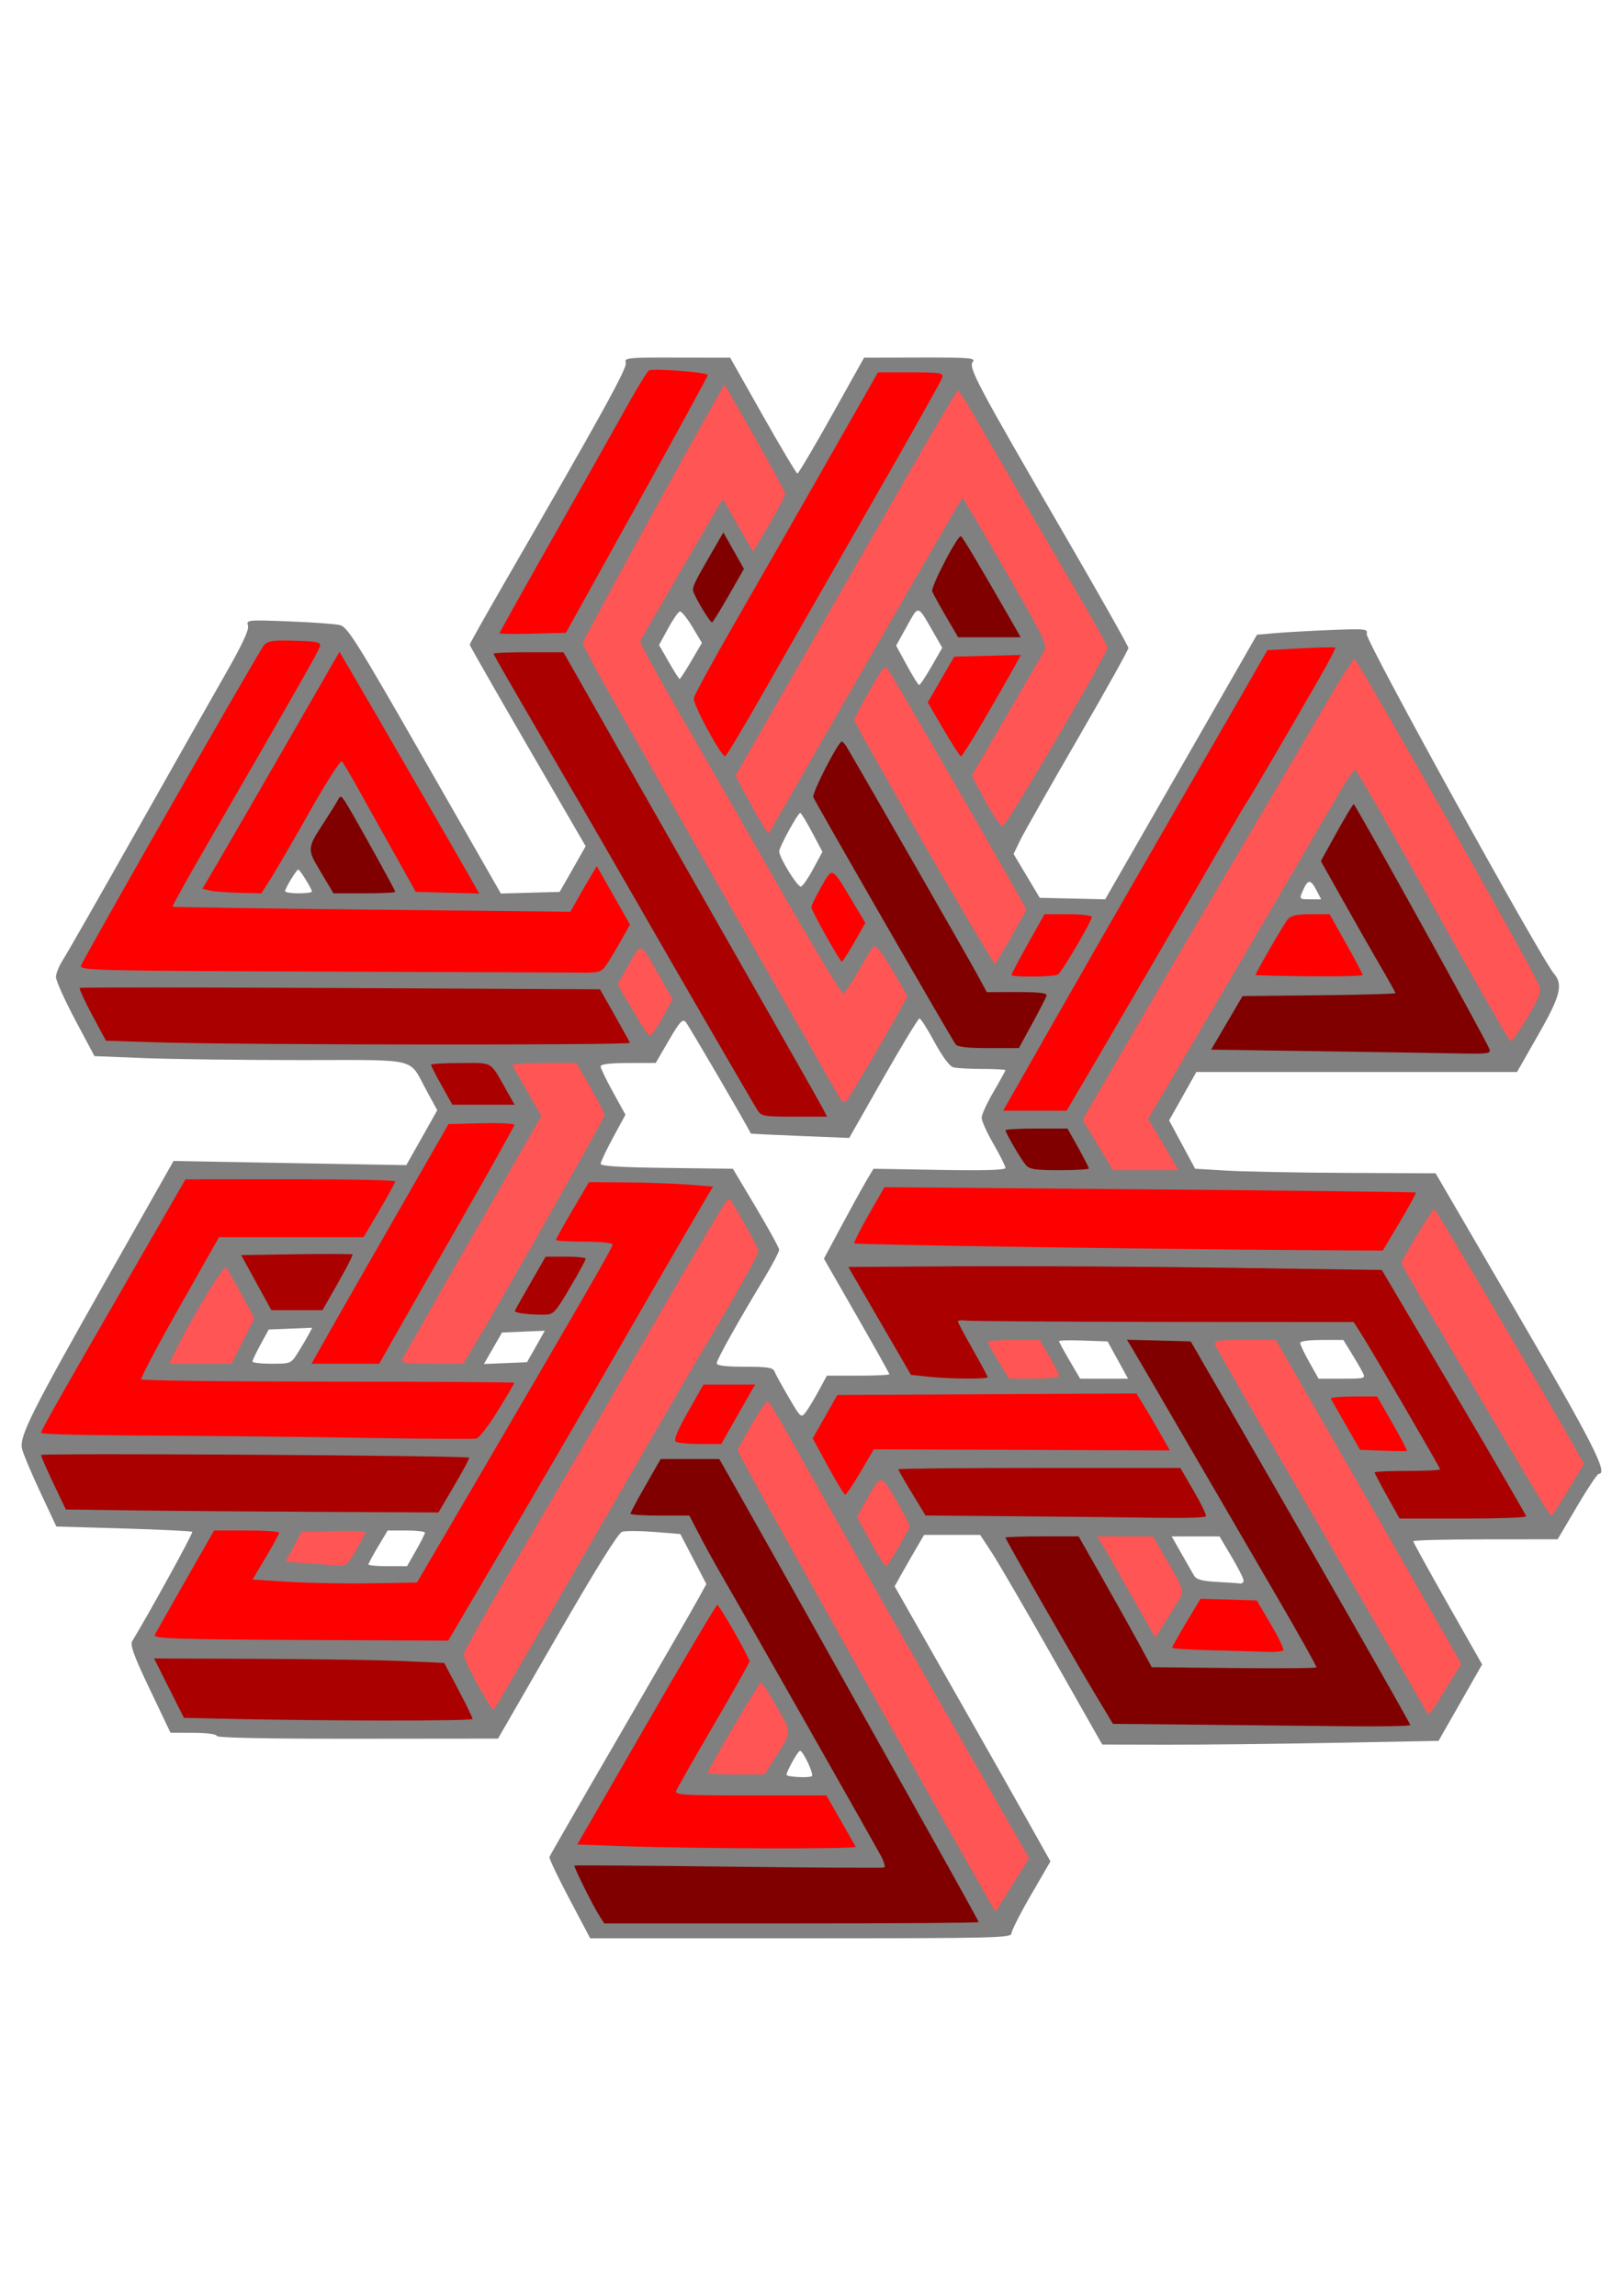 <?xml version="1.0" encoding="UTF-8"?>
<svg version="1.1" viewBox="0 0 744.09 1052.4" xmlns="http://www.w3.org/2000/svg">
<g transform="translate(.003 .011)">
<path d="m302.84 163.88c-15.542 0.025-16.576 0.394-15.938 2.406 0.745 2.348-11.244 24.043-56.031 101.56-8.553 14.804-15.531 27.265-15.531 27.656 0 0.391 11.944 21.323 26.562 46.531l26.594 45.844-5.938 10.469-5.969 10.469-13.469 0.375-13.5 0.375-34.938-61.062c-31.162-54.475-35.363-61.17-38.875-62-2.166-0.512-12.704-1.275-23.438-1.688-18.939-0.728-19.512-0.662-18.688 1.938 0.594 1.871-2.615 8.738-10.656 22.781-6.332 11.059-24.845 43.759-41.156 72.656s-31.134 54.826-32.938 57.625c-1.804 2.799-3.281 6.407-3.281 8.031 0 1.624 3.955 10.468 8.812 19.625l8.844 16.625 22.781 0.906c12.525 0.494 44.684 0.906 71.469 0.906 55.552 0 49.558-1.452 57.938 13.875l4.969 9.125-7.094 12.594-7.094 12.562-53.375-0.938-53.344-0.969-29.594 52.281c-35.666 63.009-41.122 73.877-39.875 79.562 0.494 2.253 4.26 11.205 8.344 19.906l7.406 15.812 30.844 0.906c16.957 0.493 31.116 1.178 31.469 1.531 0.495 0.495-19.408 36.71-27.531 50.094-1.072 1.766 0.764 6.787 8.094 22.156l9.469 19.844 10.562 0.031c6.123 0.016 10.594 0.616 10.594 1.406 0 0.891 22.359 1.344 64.469 1.312l64.5-0.062 27.094-46.969c17.763-30.799 28.033-47.279 29.812-47.844 1.494-0.474 8.094-0.459 14.688 0.062l12 0.969 11.938 22.938-3.938 7.156c-2.154 3.935-18.23 31.813-35.75 61.938-17.52 30.124-32.034 55.325-32.25 56-0.216 0.675 3.902 9.333 9.156 19.25l9.531 18.031h96.562c88.454 4e-3 96.562-0.175 96.562-2.219 0-1.227 4.021-9.158 8.938-17.625l8.938-15.406-9.812-17.5c-5.389-9.633-21.466-38.02-35.719-63.062l-25.906-45.531 3.156-5.625c1.734-3.104 4.776-8.404 6.75-11.781l3.594-6.156h12.844 12.875l5.469 8.344c3.002 4.592 15.584 26.232 27.969 48.062l22.531 39.688 29.312 0.062c16.137 0.034 50.855-0.344 77.125-0.844l47.75-0.906 10-17.531 9.969-17.5-15.781-27.812c-8.68-15.286-15.781-28.181-15.781-28.656s14.892-0.858 33.094-0.875l33.094-0.031 8.844-15c4.858-8.24 9.34-14.969 9.969-14.969 4.503 0-2.556-13.886-37.25-73.406l-37.5-64.375-40.969-0.188c-22.517-0.105-47.3-0.592-55.094-1.062l-14.188-0.844-5.969-11.062-5.969-11.094 6.25-11.094 6.219-11.094h73.531 73.5l9.656-16.906c10.177-17.793 11.587-23.138 7.344-28.094-6.256-7.307-86.654-153.07-85.938-155.81 0.6-2.295-0.489-2.436-16.625-1.781-9.494 0.385-20.965 1.039-25.469 1.438l-8.188 0.719-34.781 60.656-34.812 60.625-30-0.688-6-10.062-6-10.031 3-6.219c1.663-3.422 13.543-24.353 26.375-46.5 12.832-22.147 23.303-40.915 23.281-41.719-0.022-0.803-13.408-24.51-29.75-52.656-39.746-68.458-43.713-75.947-41.594-78.5 1.464-1.763-1.541-2.012-24.094-1.969l-25.75 0.062-14.844 26.562c-8.171 14.609-15.258 26.57-15.719 26.562-0.46-7e-3 -7.588-11.965-15.844-26.562l-15-26.562-24.312-0.031c-2.849-7e-3 -5.373-0.035-7.594-0.031zm118.12 116c1.526 0.099 3.252 3.49 7.438 10.781l3.594 6.25-4.906 8.531c-2.7 4.685-5.262 8.531-5.688 8.531s-2.964-4.075-5.656-9.031l-4.906-9 4.906-8.844c2.433-4.377 3.655-6.908 4.906-7.188 0.101-0.022 0.211-0.038 0.312-0.031zm-109.19 0.375c0.893 0.16 3.308 3.179 5.594 7l4.438 7.406-4.844 8.281c-2.672 4.559-5.091 8.281-5.375 8.281s-2.522-3.504-4.969-7.781l-4.469-7.781 4.062-7.469c2.237-4.115 4.678-7.663 5.406-7.906 0.045-0.015 0.097-0.042 0.156-0.031zm55.094 92.375c0.429 0 2.881 4.013 5.469 8.906l4.719 8.906-4.156 7.719c-2.284 4.25-4.841 7.947-5.656 8.219-1.49 0.497-10-13.253-10-16.156 0-1.944 8.565-17.594 9.625-17.594zm-230.12 25.938c0.736 0 6.25 8.883 6.25 10.062 0 0.474-2.747 0.844-6.125 0.844-3.378 0-6.159-0.437-6.156-1 6e-3 -1.306 5.245-9.906 6.031-9.906zm463.34 5.688c0.998-0.229 2.045 1.061 3.5 3.875l2.125 4.094h-4.812c-5.422 0-5.416 0.035-3.25-4.719 0.9-1.976 1.661-3.072 2.438-3.25zm-178.53 62.562c0.564 0 3.656 4.852 6.875 10.812 3.61 6.684 6.917 11.135 8.625 11.594 1.523 0.409 7.527 0.739 13.344 0.75 5.817 0.01 10.562 0.27 10.562 0.562s-2.435 4.737-5.438 9.875c-3.002 5.138-5.469 10.5-5.469 11.938 0 1.438 2.466 6.886 5.469 12.094 3.002 5.207 5.438 10.118 5.438 10.906 0 0.973-9.7 1.265-30.25 0.906l-30.25-0.531-3.625 6.125c-1.986 3.378-7.079 12.666-11.344 20.625l-7.75 14.469 15 26.156c8.256 14.379 15 26.446 15 26.812 0 0.367-6.431 0.656-14.312 0.656h-14.344l-3.75 6.938c-2.064 3.825-4.735 8.25-5.938 9.812-2.131 2.768-2.319 2.585-7.844-6.875-3.118-5.339-6.05-10.67-6.5-11.844-0.662-1.726-3.258-2.125-13.625-2.125-8.628 0-12.844-0.523-12.844-1.562 0-1.641 9.495-18.625 21.438-38.406 3.981-6.594 7.219-12.744 7.188-13.656-0.032-0.912-4.813-9.618-10.625-19.375l-10.594-17.75-30.312-0.375c-21.031-0.255-30.312-0.827-30.312-1.875 0-0.831 2.563-6.247 5.688-12.031l5.688-10.5-5.688-10.312c-3.124-5.66-5.688-10.967-5.688-11.812 0-1.029 4.182-1.551 12.625-1.562l12.625-0.031 6-10.312c4.91-8.476 6.293-9.99 7.719-8.5 1.215 1.269 28.449 47.901 29.875 51.156 0.056 0.128 10.212 0.631 22.594 1.125l22.531 0.906 15.594-27.406c8.58-15.07 16.061-27.375 16.625-27.375zm-278.41 141.78-1.656 3.125c-0.913 1.723-3.107 5.435-4.875 8.25-3.176 5.058-3.313 5.125-12.062 5.125-4.869 0-8.829-0.468-8.812-1.031 0.018-0.563 1.703-4.091 3.75-7.844l3.719-6.812 19.938-0.812zm106.62 1.375-4.062 7.219-4.094 7.219-19.75 0.812 8.312-14.438 9.812-0.406 9.781-0.406zm356.19 4.219h9.906l3.594 5.812c1.974 3.189 4.289 7.155 5.156 8.844 1.57 3.058 1.544 3.094-9.25 3.094h-10.844l-4.219-7.5c-2.323-4.117-4.219-8.113-4.219-8.875 0-0.81 4.089-1.376 9.875-1.375zm-117.16 0.188c2.019-0.049 4.811-0.015 7.875 0.094l11.125 0.406 9.375 17.062h-11-10.969l-4.844-8.281c-2.663-4.544-4.844-8.541-4.844-8.906 0-0.183 1.262-0.326 3.281-0.375zm-311.06 87.156h8.562c4.703 0 8.538 0.437 8.531 1s-1.865 4.247-4.125 8.188l-4.094 7.188h-8.844c-4.864 0-8.844-0.367-8.844-0.812 0-0.446 1.979-4.13 4.406-8.188l4.406-7.375zm359.44 2.719h10.969 10.969l5.5 9.281c3.036 5.11 5.531 10.043 5.531 10.938 0 0.895-0.781 1.491-1.719 1.344-0.938-0.147-5.72-0.46-10.625-0.719-6.601-0.348-9.27-1.086-10.312-2.812-0.775-1.283-3.4-5.872-5.844-10.188l-4.469-7.844zm-170.38 98.281c1.451 2e-3 6.533 10.929 5.406 11.625-1.314 0.812-10.624 0.407-11.531-0.5-0.659-0.659 5.102-11.126 6.125-11.125z" fill="#808080"/>
<path d="m448.7 881.06c0-0.331-10.968-20.136-24.372-44.011-13.405-23.875-35.893-63.981-49.973-89.125-14.08-25.144-29.872-53.239-35.093-62.434l-9.492-16.717h-13.442-13.442l-6.926 12.103c-3.809 6.657-6.926 12.491-6.926 12.964 0 0.474 6.079 0.862 13.508 0.862h13.508l4.408 8.529c2.424 4.691 6.724 12.521 9.555 17.4 10.724 18.481 72.009 126.43 74.141 130.59 1.227 2.397 1.773 4.56 1.213 4.808-0.56 0.247-32.645 0.065-71.299-0.405-38.654-0.47-70.474-0.7-70.71-0.512-0.505 0.403 8.742 18.973 11.682 23.46l2.025 3.091h85.818c47.2 0 85.818-0.271 85.818-0.603z" fill="#800000"/>
<path d="m464.21 863.98 7.598-12.224-32.247-56.351c-17.736-30.993-34.834-60.956-37.995-66.586-3.161-5.629-12.348-21.903-20.416-36.164-8.067-14.261-17.691-31.284-21.386-37.829-3.695-6.545-7.166-12.177-7.713-12.515-0.548-0.338-3.924 4.533-7.503 10.826l-6.508 11.441 2.294 4.486c6.766 13.229 115.41 207.1 116.08 207.13 0.112 4e-3 3.622-5.491 7.801-12.214z" fill="#f55"/>
<path d="m392.33 846.52c-0.319-0.563-3.479-6.09-7.023-12.282l-6.443-11.259h-34.826c-31.207 0-34.74-0.224-33.997-2.16 0.456-1.188 8.198-14.774 17.204-30.191 9.007-15.417 16.376-28.485 16.376-29.04 0-1.723-13.825-25.95-14.786-25.911-0.499 0.019-15.149 24.738-32.555 54.928l-31.647 54.891 20.73 0.737c33.694 1.197 107.6 1.395 106.97 0.287z" fill="#f00"/>
<path d="m355.03 806.26c8.218-12.926 8.152-11.499 1.098-23.91-3.503-6.164-6.743-11.212-7.199-11.218-0.871-0.013-24.417 39.942-24.417 41.432 0 0.474 5.842 0.861 12.981 0.861h12.981l4.555-7.165z" fill="#f55"/>
<path d="m646.57 790.73c0-0.826-47.414-83.843-83.299-145.85l-17.376-30.023-29.251-0.778 2.717 4.483c1.495 2.466 12.532 21.371 24.526 42.011 11.995 20.641 30.407 52.267 40.915 70.281 10.509 18.014 18.938 33.059 18.733 33.435-0.205 0.375-17.275 0.51-37.933 0.299l-37.56-0.383-5.721-10.534c-3.146-5.794-10.688-19.285-16.758-29.981l-11.038-19.447h-16.776c-9.227 0-16.776 0.25-16.776 0.556 0 0.82 30.285 53.724 40.487 70.727l8.79 14.649 39.16 0.384c21.538 0.211 52.209 0.527 68.159 0.703 15.95 0.176 28.999-0.066 28.999-0.538z" fill="#800000"/>
<path d="m216.67 787.95c-0.017-0.626-2.954-6.665-6.528-13.421l-6.499-12.282-19.059-0.857c-10.483-0.471-40.405-0.932-66.494-1.024l-47.435-0.166 13.653 27.207 16.044 0.385c44.353 1.063 116.34 1.161 116.32 0.158z" fill="#a00"/>
<path d="m664.21 772 5.712-9.358-21.124-37.041c-11.618-20.373-29.252-51.166-39.187-68.429-9.935-17.263-19.552-33.997-21.373-37.187l-3.31-5.8h-14.358c-12.555 0-14.254 0.272-13.527 2.167 0.457 1.192 12.116 21.611 25.908 45.375 13.792 23.765 35.357 61.018 47.921 82.784 12.565 21.767 23.144 40.081 23.509 40.699 0.763 1.291 1.953-0.31 9.828-13.211z" fill="#f55"/>
<path d="m254.92 734.96c15.197-26.27 34.535-59.739 42.974-74.375 8.439-14.636 19.91-34.287 25.491-43.67 15.834-26.616 24.322-41.804 24.322-43.522 0-1.645-12.108-23.086-13.52-23.941-0.778-0.472-7.191 10.347-51.314 86.569-11.079 19.14-23.035 39.712-26.568 45.717-29.453 50.055-43.701 75.06-43.701 76.692 0 2.891 12.832 26.307 13.825 25.229 0.473-0.514 13.294-22.428 28.491-48.698z" fill="#f55"/>
<path d="m588.37 756.44c0.352-0.57-2.247-5.943-5.775-11.941l-6.415-10.905-25.817-0.764-6.482 10.833c-3.565 5.958-6.482 11.179-6.482 11.601 0 0.422 8.137 0.958 18.082 1.192 9.945 0.233 21.27 0.558 25.166 0.722 3.896 0.164 7.372-0.168 7.724-0.738z" fill="#f00"/>
<path d="m217.76 731.2c27.149-46.094 49.989-85.237 67.883-116.34 10.364-18.014 23.882-41.35 30.039-51.858l11.195-19.105-11.077-0.888c-6.092-0.488-18.887-0.949-28.432-1.024l-17.355-0.135-7.55 12.829c-4.153 7.056-7.55 13.197-7.55 13.647 0 0.45 5.834 0.818 12.964 0.818 7.785 0 12.964 0.549 12.964 1.373 0 1.3-13.032 23.89-66.521 115.31l-23.156 39.576-21.007 0.348c-11.554 0.192-28.516-0.116-37.694-0.682l-16.687-1.03 6.095-10.235c3.352-5.629 6.102-10.696 6.11-11.259 8e-3 -0.563-6.698-1.024-14.903-1.024h-14.918l-13.399 23.459c-7.369 12.903-13.592 23.923-13.829 24.49-0.698 1.671 10.784 2.025 74.323 2.291l60.246 0.252 12.258-20.811z" fill="#f00"/>
<path d="m541.41 731.7c1.297-2.424 0.452-4.685-5.664-15.149l-7.189-12.299h-12.794-12.795l1.95 3.071c1.072 1.689 7.08 12.142 13.349 23.229l11.4 20.159 5.109-8.081c2.81-4.444 5.795-9.363 6.634-10.93z" fill="#f55"/>
<path d="m163.35 710.41c2.323-4.117 4.224-7.822 4.224-8.234 0-0.412-6.601-0.575-14.668-0.362l-14.668 0.387-7.379 13.647 10.511 0.773c5.781 0.425 12.141 0.886 14.133 1.024 3.066 0.212 4.272-0.9 7.847-7.235z" fill="#f55"/>
<path d="m411.88 709.39c2.612-4.677 4.939-8.929 5.17-9.448 0.231-0.519-2.48-5.935-6.024-12.034-7.256-12.488-7.055-12.487-13.982-0.032l-4.176 7.51 6.161 11.255c3.389 6.19 6.597 11.255 7.131 11.255 0.533 0 3.107-3.827 5.72-8.504z" fill="#f55"/>
<path d="m552.86 695.04c0.335-0.563-2.169-5.783-5.564-11.6l-6.173-10.576h-64.636c-35.55 0-64.636 0.285-64.636 0.634 0 0.349 2.804 5.253 6.232 10.899l6.232 10.265 44.602 0.379c24.531 0.208 53.317 0.524 63.968 0.701 10.651 0.177 19.64-0.139 19.975-0.702z" fill="#a00"/>
<path d="m699.7 695.04c-0.053-0.563-14.97-26.202-33.146-56.975l-33.049-55.952-70.91-1.006c-39-0.553-94.033-0.861-122.29-0.682l-51.384 0.324 28.717 49.456 8.227 0.86c9.871 1.032 26.932 1.137 26.932 0.167 0-0.381-3.071-6.093-6.823-12.694-3.753-6.601-6.823-12.388-6.823-12.861 0-0.473 1.689-0.637 3.753-0.364 2.064 0.272 42.893 0.538 90.732 0.589l86.979 0.094 3.259 5.117c5.369 8.431 36.355 61.609 36.355 62.391 0 0.399-6.755 0.725-15.011 0.725-8.256 0-15.011 0.307-15.011 0.682 0 0.375 2.576 5.288 5.724 10.917l5.724 10.235h29.075c15.991 0 29.031-0.461 28.977-1.024z" fill="#a00"/>
<path d="m719.05 682.86 7.15-11.837-3.127-5.563c-14.436-25.676-64.823-111.32-65.492-111.32-0.886 0-15.095 23.432-15.095 24.892 0 0.457 6.67 12.085 14.822 25.839 8.152 13.754 22.641 38.211 32.197 54.348 19.708 33.28 21.063 35.482 21.837 35.482 0.308 0 3.777-5.327 7.709-11.837z" fill="#f55"/>
<path d="m208.29 680.91c4.008-6.795 7.078-12.534 6.823-12.753-1.148-0.985-196.29-2.197-196.29-1.219 0 0.606 2.553 6.472 5.672 13.037l5.672 11.936 28.786 0.396c15.832 0.218 54.271 0.522 85.42 0.676l56.634 0.28 7.287-12.355z" fill="#a00"/>
<path d="m394.5 674.74 6.131-10.403 135.7 0.494-4.487-7.926c-2.468-4.359-5.922-10.234-7.676-13.056l-3.189-5.13-137.1 0.708-5.64 9.941-5.64 9.941 7.005 12.888c3.853 7.088 7.402 12.901 7.888 12.918 0.486 0.017 3.642-4.651 7.014-10.373z" fill="#f00"/>
<path d="m638.43 652.47-7.074-12.362h-10.895c-5.993 0-10.634 0.461-10.315 1.024 0.319 0.563 3.465 6.065 6.991 12.226l6.411 11.203 10.489 0.397c5.769 0.218 10.709 0.279 10.978 0.135 0.269-0.144-2.694-5.824-6.585-12.623z" fill="#f00"/>
<path d="m338.41 648.29 7.759-13.633-23.707 8e-3 -7.098 12.58c-5.065 8.978-6.628 12.879-5.459 13.622 0.901 0.573 5.938 1.045 11.192 1.049l9.553 7e-3 7.76-13.633z" fill="#f00"/>
<path d="m228.26 646.65c4.152-6.751 7.549-12.518 7.549-12.817 0-0.298-38.345-0.543-85.212-0.543-46.866 0-85.501-0.468-85.854-1.04-0.353-0.572 7.524-15.464 17.505-33.093l18.148-32.054h33.142 33.142l7.247-12.282c3.986-6.755 7.258-12.743 7.271-13.306 0.013-0.563-21.624-1.005-48.081-0.983l-48.105 0.04-5.268 9.171c-2.898 5.044-14.83 25.752-26.517 46.017-27.875 48.337-34.347 59.834-34.377 61.069-0.013 0.563 21.929 1.108 48.762 1.211 26.833 0.103 71.202 0.564 98.598 1.024 27.396 0.46 50.866 0.616 52.155 0.347 1.29-0.269 5.742-6.012 9.894-12.763z" fill="#f00"/>
<path d="m485.54 630.67c0-0.691-1.996-4.67-4.435-8.844l-4.435-7.588-11.941-0.027c-6.567-0.015-11.941 0.353-11.941 0.818s2.194 4.456 4.875 8.87l4.875 8.025h11.501c6.325 0 11.501-0.565 11.501-1.256z" fill="#f55"/>
<path d="m111.38 614.67 5.245-10.425-5.954-11.043c-3.275-6.074-6.471-11.561-7.104-12.193-1.068-1.068-14.155 20.42-22.487 36.921l-3.618 7.165h14.336 14.336l5.245-10.425z" fill="#f55"/>
<path d="m179.45 615.21c3.073-5.442 17.01-29.819 30.971-54.172 13.961-24.353 25.384-44.792 25.384-45.42 0-0.628-6.79-0.968-15.09-0.756l-15.09 0.386-13.341 23.199c-17.775 30.91-39.619 69.107-45.07 78.81l-4.408 7.847h15.528 15.528l5.587-9.894z" fill="#f00"/>
<path d="m217.13 617.25c12.156-20.202 60.07-104.8 60.07-106.07 0-0.783-2.92-6.485-6.488-12.672l-6.488-11.248h-14.973c-8.235 0-14.712 0.461-14.393 1.024 0.319 0.563 3.449 6.037 6.955 12.164l6.375 11.141-31.608 55.046c-17.384 30.275-31.905 55.814-32.267 56.752-0.502 1.298 2.774 1.706 13.717 1.706h14.376l4.722-7.847z" fill="#f55"/>
<path d="m261.27 590.3c3.983-6.755 7.252-12.743 7.265-13.306 0.013-0.563-4.122-1.006-9.188-0.985l-9.212 0.038-6.823 11.869c-3.753 6.528-7.014 12.303-7.247 12.834-0.455 1.035 5.693 1.894 13.288 1.856 4.435-0.022 5.049-0.657 11.917-12.305z" fill="#a00"/>
<path d="m154.98 588.02c3.921-6.882 6.911-12.73 6.646-12.995-0.265-0.265-11.865-0.315-25.776-0.11l-25.294 0.372 13.84 25.246h11.728 11.728l7.128-12.513z" fill="#a00"/>
<path d="m641.75 560.17c4.289-7.187 7.589-13.277 7.333-13.532-0.256-0.255-55.176-0.914-122.04-1.464l-121.58-1-7.19 12.564c-3.955 6.91-6.908 12.846-6.564 13.191 0.632 0.632 136.71 2.68 205.23 3.088l37.019 0.221 7.798-13.068z" fill="#f00"/>
<path d="m499.19 535.59c0-0.441-2.202-4.74-4.894-9.553l-4.894-8.751h-14.212c-7.816 0-14.212 0.351-14.212 0.781 0 1.211 7.043 13.264 9.313 15.937 1.677 1.975 4.349 2.388 15.463 2.388 7.389 0 13.435-0.361 13.435-0.802z" fill="#800000"/>
<path d="m536.51 529.91c-2.054-3.565-5.187-8.832-6.963-11.703l-3.229-5.221 19.012-32.308c16.867-28.663 50.595-86.241 68.488-116.92 3.502-6.005 6.871-10.917 7.486-10.917s16.621 27.92 35.569 62.045c18.948 34.125 34.976 62.203 35.617 62.395 0.641 0.192 4.137-4.699 7.768-10.87 5.681-9.653 6.419-11.726 5.284-14.844-2.372-6.522-82.981-149.01-84.596-149.54-0.541-0.176-8.012 11.799-16.602 26.611-8.59 14.812-24.013 41.099-34.273 58.415-10.259 17.316-31.049 52.799-46.2 78.851l-27.546 47.367 13.964 23.118h14.977 14.977l-3.735-6.482z" fill="#f55"/>
<path d="m377.17 507.97c-1.099-2.124-13.891-24.693-28.427-50.152-14.536-25.459-40.827-71.612-58.424-102.56l-31.995-56.274-16.035-0.019c-8.819-0.011-16.035 0.282-16.035 0.65 0 0.368 9.46 16.864 21.022 36.657 11.562 19.793 30.681 52.807 42.488 73.364 24.152 42.053 54.539 94.486 57.449 99.128 1.806 2.882 2.849 3.071 16.94 3.071h15.015l-1.998-3.863z" fill="#a00"/>
<path d="m498.06 493.75c12.22-20.764 55.743-95.49 64.977-111.56 4.097-7.13 7.919-13.579 8.493-14.329 1.088-1.421 17.948-30.21 32.637-55.728 4.682-8.133 8.294-15.007 8.027-15.274-0.267-0.267-7.383-0.122-15.813 0.323l-15.326 0.809-10.66 18.559c-5.863 10.208-23.598 40.974-39.411 68.37-15.813 27.396-38.272 66.545-49.907 86.998l-21.155 37.187h14.551 14.551l9.036-15.353z" fill="#f00"/>
<path d="m232.25 499.89c-7.824-13.813-5.84-12.623-21.039-12.623-7.488 0-13.615 0.361-13.615 0.802 0 0.441 2.202 4.74 4.894 9.553l4.894 8.751h14.269 14.269l-3.671-6.482z" fill="#a00"/>
<path d="m402.77 480.21c7.247-12.515 13.176-23.061 13.176-23.437 0-0.375-3.165-5.978-7.033-12.45-5.055-8.458-7.449-11.351-8.513-10.287-0.814 0.814-3.944 5.859-6.955 11.21-3.011 5.351-6.089 9.922-6.84 10.158-0.751 0.235-14.226-22.129-29.945-49.699-15.719-27.57-36.483-63.789-46.141-80.486-9.658-16.698-17.305-30.822-16.994-31.388 3.595-6.52 37.026-63.979 37.52-64.485 0.365-0.375 0.899-0.068 1.186 0.682 0.287 0.751 3.34 6.204 6.786 12.118l6.264 10.753 7.357-12.521c4.046-6.886 7.357-13.183 7.357-13.992 0-0.809-6.257-12.429-13.905-25.821l-13.905-24.35-3.283 5.754c-16.746 29.351-61.706 111.51-61.706 112.77 0 0.882 5.296 10.94 11.769 22.352 43.548 76.775 55.474 97.743 77.392 136.06 13.522 23.643 25.86 45.267 27.417 48.052 2.148 3.843 3.192 4.666 4.325 3.412 0.822-0.909 7.423-11.893 14.67-24.407z" fill="#f55"/>
<path d="m682.82 480.79c-1.532-4.095-61.453-112.22-62.174-112.19-0.375 0.015-3.921 5.892-7.88 13.058l-7.198 13.029 10.474 18.656c5.761 10.261 13.452 23.741 17.092 29.956 3.639 6.215 6.617 11.578 6.617 11.918 0 0.34-15.769 0.781-35.042 0.982l-35.042 0.364-14.417 24.564 48.733 0.708c26.803 0.39 55.707 0.85 64.231 1.024 14.262 0.29 15.427 0.125 14.605-2.073z" fill="#800000"/>
<path d="m473.26 469.17c3.378-6.182 6.331-11.963 6.563-12.847 0.304-1.157-3.478-1.601-13.495-1.586l-13.917 0.021-4.314-7.967c-3.96-7.314-56.608-99.034-59.995-104.52-0.811-1.313-1.787-2.386-2.17-2.384-1.617 0.011-13.765 23.681-13.076 25.478 0.945 2.463 63.474 111.04 65.291 113.37 0.909 1.167 5.691 1.7 15.149 1.687l13.821-0.019 6.141-11.239z" fill="#800000"/>
<path d="m288.8 477.99c-0.25-0.602-3.442-6.365-7.093-12.807l-6.638-11.713-118.91-0.592c-65.402-0.326-119.22-0.342-119.59-0.036-0.375 0.306 2.171 5.875 5.659 12.375l6.342 11.819 22.999 0.733c38.118 1.214 217.73 1.396 217.24 0.221z" fill="#a00"/>
<path d="m304.49 465.17 3.863-7.245-7.188-12.562c-7.991-13.966-7.008-13.9-14.193-0.948l-3.858 6.954 5.192 8.74c9.146 15.396 8.968 15.168 10.705 13.684 0.888-0.759 3.353-4.639 5.478-8.624z" fill="#f55"/>
<path d="m485.07 446.65c1.796-1.145 15.486-24.446 15.486-26.357 0-0.691-4.878-1.257-10.841-1.257h-10.841l-7.583 13.51c-4.17 7.43-7.583 13.879-7.583 14.329 0 1.178 19.482 0.972 21.36-0.225z" fill="#f00"/>
<path d="m624.74 446.92c0-0.477-3.412-6.947-7.582-14.377l-7.583-13.51h-8.582c-6.479 0-9.087 0.585-10.641 2.388-1.708 1.981-14.74 24.528-14.74 25.503 0 0.167 11.054 0.429 24.564 0.583 13.51 0.154 24.564-0.11 24.564-0.587z" fill="#f00"/>
<path d="m277.94 442.37c1.346-1.949 4.346-6.922 6.668-11.05l4.221-7.506-15.224-26.815-2.314 3.854c-1.273 2.12-4.002 6.828-6.065 10.462l-3.751 6.608-90.961-0.967c-50.029-0.532-91.153-1.139-91.388-1.349-0.235-0.21 6.276-11.96 14.468-26.111 40.305-69.621 52.548-91.111 53.092-93.19 0.515-1.97-0.996-2.313-11.502-2.612-10.229-0.291-12.421 0.035-14.204 2.112-2.315 2.697-82.401 142.92-83.82 146.76-0.831 2.249 5.184 2.401 109.46 2.768 60.687 0.214 114.51 0.43 119.61 0.482 8.491 0.086 9.472-0.203 11.714-3.451z" fill="#f00"/>
<path d="m463.58 429.5c3.822-6.627 6.95-12.27 6.95-12.541 0-0.986-59.693-104.63-63.432-110.14-1.384-2.039-2.494-0.764-8.317 9.553-3.696 6.548-6.908 12.618-7.138 13.489-0.394 1.493 63.833 112.88 64.619 112.07 0.202-0.21 3.496-5.803 7.318-12.43z" fill="#f55"/>
<path d="m391.66 431.94 5.061-8.902-6.288-10.532c-9.236-15.47-8.726-15.255-13.995-5.888-2.506 4.456-4.525 8.612-4.487 9.235 0.101 1.612 13.142 24.92 13.965 24.958 0.375 0.017 2.96-3.975 5.743-8.871z" fill="#f00"/>
<path d="m124.38 402.32c2.498-3.943 10.551-17.81 17.895-30.815 7.344-13.005 13.853-23.138 14.464-22.517 0.611 0.621 3.841 6.041 7.177 12.046 3.336 6.005 10.706 19.208 16.379 29.341l10.313 18.423 29.079 0.777-4.456-7.894c-5.254-9.307-47.19-81.828-54.528-94.299l-5.072-8.618-24.229 42.052c-13.326 23.129-27.466 47.579-31.422 54.334l-7.193 12.282 3.618 0.789c1.99 0.434 8.077 0.897 13.526 1.028l9.908 0.239 4.542-7.169z" fill="#f00"/>
<path d="m181.22 408.79c0-0.738-17.549-32.424-22.187-40.059-2.529-4.164-2.907-4.352-4.126-2.047-0.738 1.395-3.38 5.667-5.871 9.492-8.435 12.95-8.413 12.684-1.928 23.6l5.765 9.703h14.174c7.795 0 14.174-0.31 14.174-0.689z" fill="#800000"/>
<path d="m379.43 335.11c28.095-49.032 61.111-106.16 61.761-106.86 0.213-0.231 9.114 14.815 19.78 33.435 18.562 32.404 19.309 34 17.439 37.266-1.075 1.876-5.355 9.246-9.511 16.376-4.157 7.13-11.122 19.103-15.479 26.607l-7.921 13.642 6.239 11.604c3.432 6.382 6.994 11.604 7.917 11.604 1.634 0 48.093-79.164 48.053-81.881-0.013-0.751-4.31-8.734-9.554-17.741-31.629-54.327-43.736-75.162-50.557-86.998-4.217-7.318-8.002-13.306-8.411-13.306-0.409 0-11.179 18.22-23.932 40.488-12.753 22.269-35.54 62.032-50.638 88.363l-27.45 47.874 4.772 8.87c6.239 11.597 10.093 17.984 10.544 17.471 0.199-0.227 12.326-21.292 26.949-46.812z" fill="#f55"/>
<path d="m350.63 316.31c9.488-16.68 31.532-55.198 48.988-85.597 17.455-30.398 32.025-56.344 32.378-57.658 0.582-2.169-0.742-2.388-14.429-2.388h-15.07l-23.505 41.281c-12.928 22.705-31.815 55.699-41.971 73.321-10.157 17.622-18.685 33.281-18.952 34.799-0.471 2.674 12.52 26.68 14.396 26.605 0.504-0.021 8.678-13.684 18.167-30.364z" fill="#f00"/>
<path d="m450.71 330.67c5.149-8.819 11.159-19.28 13.354-23.245l3.992-7.21-30.592 0.774-12.119 20.991 7.226 12.363c3.974 6.8 7.575 12.363 8.001 12.363s4.988-7.216 10.137-16.035z" fill="#f00"/>
<path d="m463.45 284.23c-14.214-24.84-22.335-38.466-22.937-38.482-1.722-0.048-13.866 23.361-13.124 25.296 0.452 1.179 3.31 6.403 6.351 11.609l5.528 9.466h14.348 14.348l-4.514-7.889z" fill="#800000"/>
<path d="m291.98 231.46c17.894-32.236 32.534-59.046 32.534-59.577 0-1.25-25.26-3.159-27.062-2.045-0.753 0.465-5.212 7.75-9.908 16.188-4.696 8.438-19.793 35.214-33.548 59.502-13.755 24.288-25.009 44.42-25.009 44.738 0 0.318 6.853 0.404 15.229 0.192l15.229-0.386 32.534-58.612z" fill="#f00"/>
<path d="m334.05 273.03 7.017-12.261-4.715-8.366-4.715-8.366-5.425 9.369c-7.423 12.819-8.53 15.05-8.5 17.126 0.026 1.826 7.689 14.76 8.744 14.76 0.317 0 3.735-5.518 7.594-12.261z" fill="#800000"/>
</g>
</svg>
